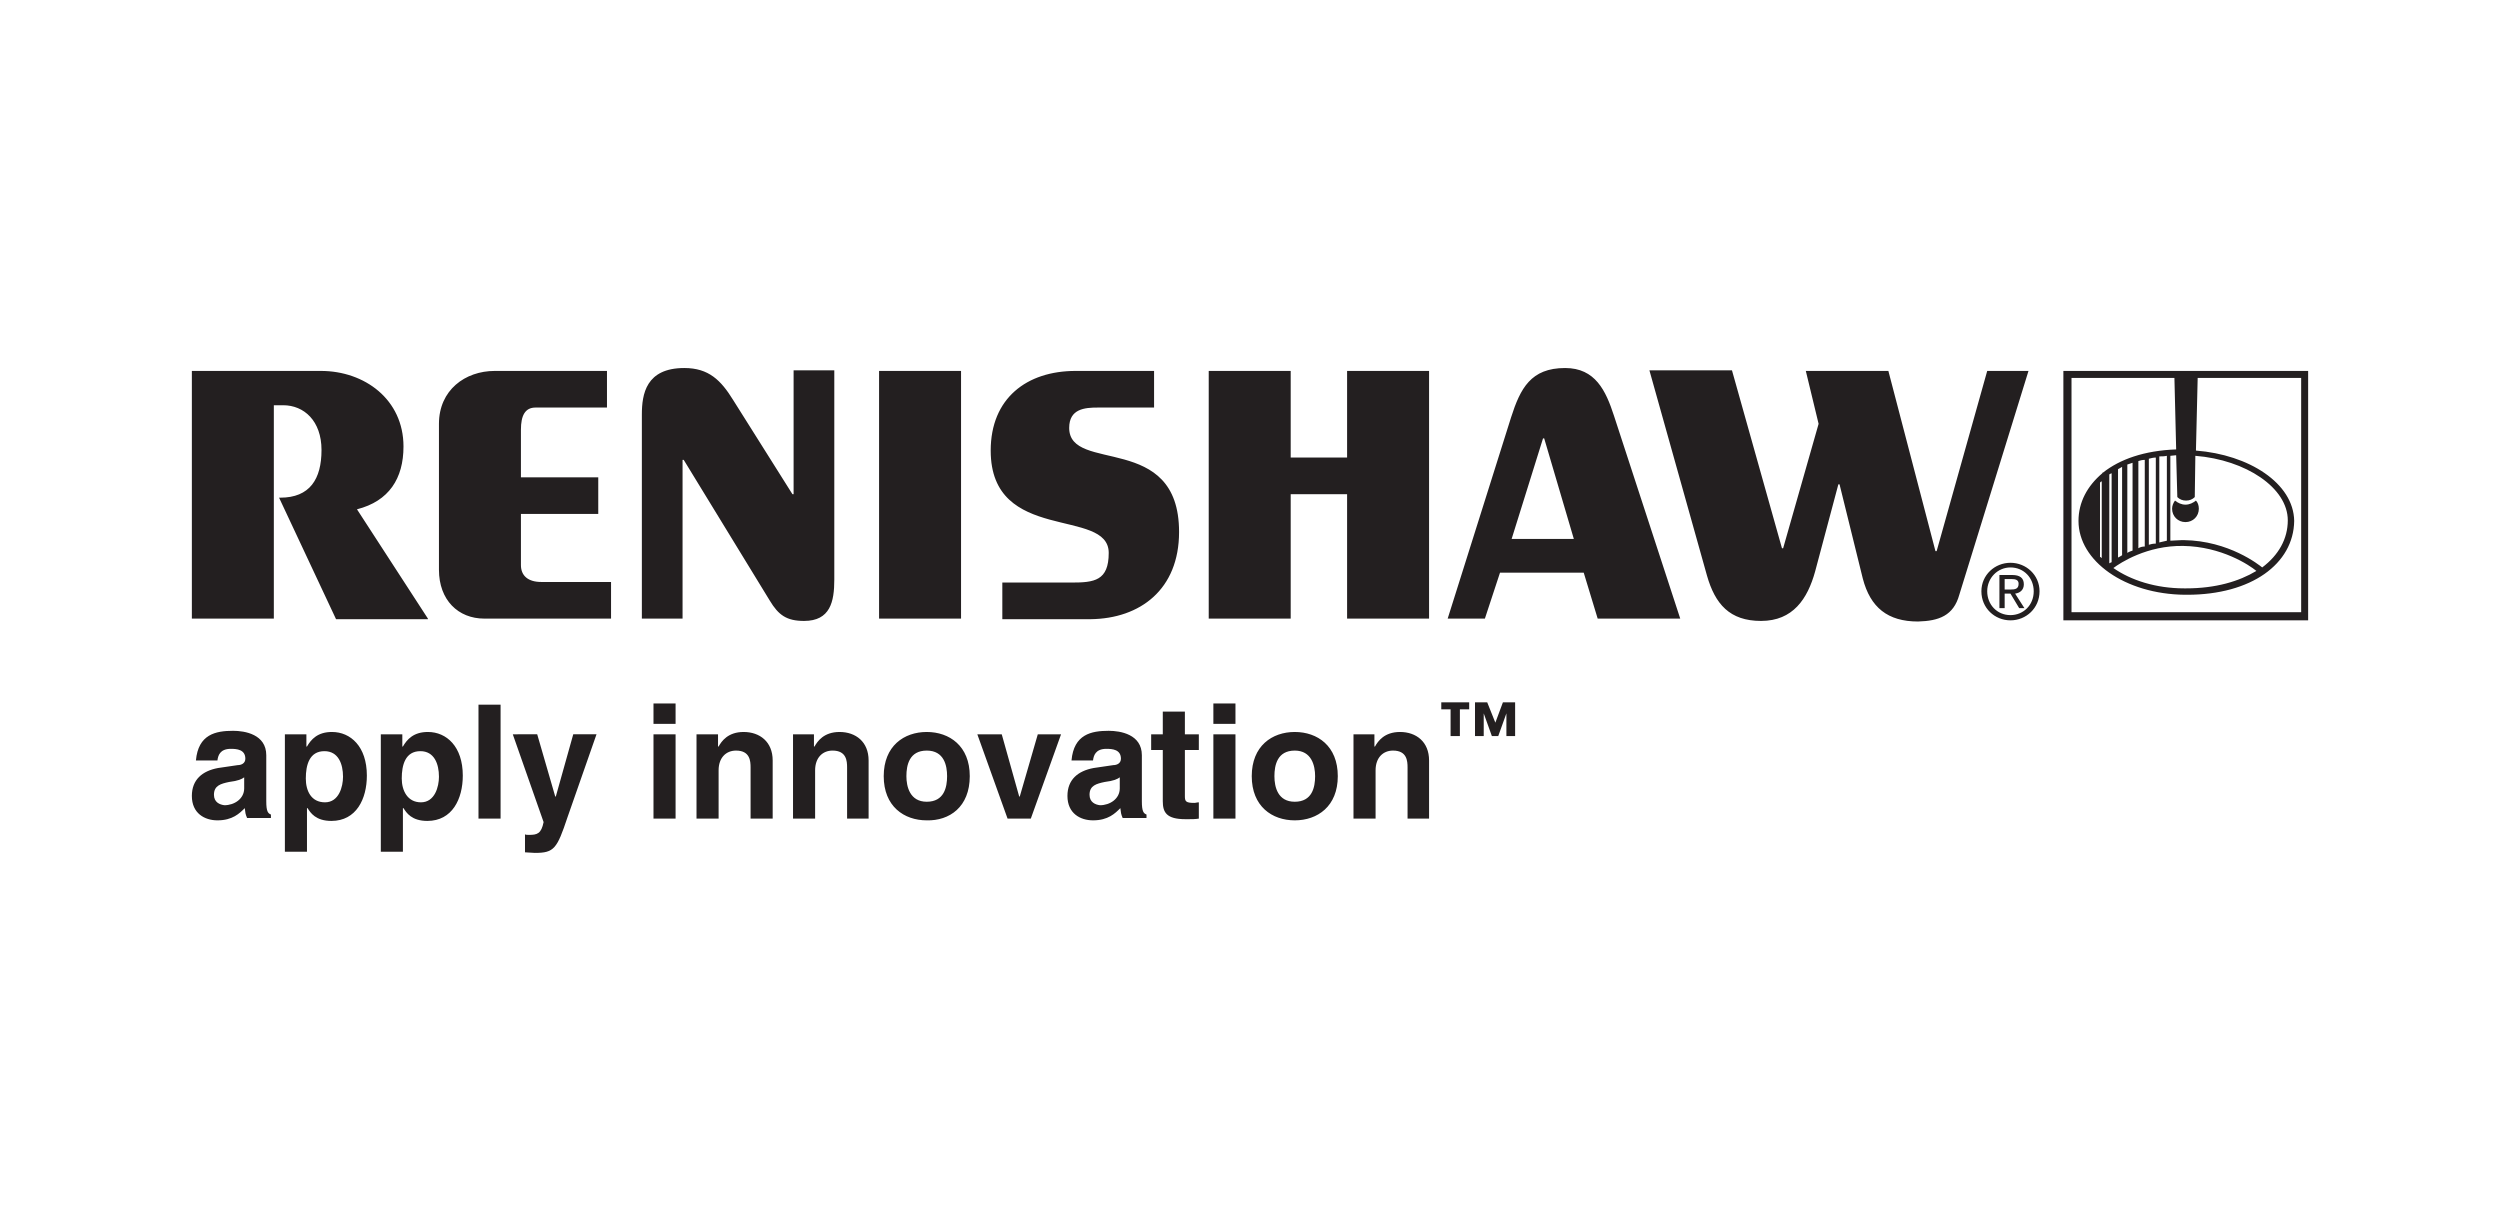 <?xml version="1.0" encoding="utf-8"?>
<!-- Generator: Adobe Illustrator 26.0.3, SVG Export Plug-In . SVG Version: 6.00 Build 0)  -->
<svg version="1.1" id="Layer_1" xmlns="http://www.w3.org/2000/svg" xmlns:xlink="http://www.w3.org/1999/xlink" x="0px" y="0px"
	 viewBox="0 0 430 210" style="enable-background:new 0 0 430 210;" xml:space="preserve">
<style type="text/css">
	.st0{fill:#231F20;}
</style>
<g>
	<path class="st0" d="M255.8,120.8h-2.1v5.8h1.5v-3.9h0l1.4,3.9h1.1l1.4-3.9h0v3.9h1.5v-5.8h-2.1l-1.3,3.5L255.8,120.8z
		 M219.2,133.5c0-1.9,0.5-4.4,3.5-4.4c2.9,0,3.5,2.6,3.5,4.4c0,1.9-0.5,4.4-3.5,4.4C219.8,137.9,219.2,135.4,219.2,133.5
		 M215.3,133.5c0,5.2,3.5,7.6,7.4,7.6c3.9,0,7.4-2.4,7.4-7.6c0-5.2-3.5-7.6-7.4-7.6C218.8,125.9,215.3,128.3,215.3,133.5
		 M212.5,126.3h-3.8v14.5h3.8V126.3z M212.5,121h-3.8v3.5h3.8V121z M187.4,136.7c0-1.6,1.2-1.9,2.6-2.2c1.6-0.2,2.2-0.5,2.6-0.8v1.9
		c0,1.8-1.7,2.9-3.4,2.9C188.4,138.4,187.4,138,187.4,136.7 M183.6,136.9c0,3,2.2,4.2,4.4,4.2c2.6,0,3.8-1.2,4.7-2.1
		c0.1,0.8,0.1,1,0.4,1.7h4.1v-0.6c-0.5-0.2-0.8-0.5-0.8-2.3v-7.9c0-3.6-3.7-4.2-5.7-4.2c-3,0-6,0.6-6.4,5.1h3.7c0.1-0.8,0.4-2,2.3-2
		c1,0,2.5,0.1,2.5,1.7c0,0.8-0.7,1.1-1.3,1.1l-3.4,0.5C185.4,132.6,183.6,134.1,183.6,136.9 M123.4,126.3h-3.6v14.5h3.8v-8.3
		c0-2.2,1.3-3.4,3-3.4c2.4,0,2.5,1.8,2.5,2.9v8.8h3.8v-10c0-3.2-2.2-4.9-5-4.9c-2.7,0-3.8,1.6-4.3,2.5h-0.1V126.3z M116.2,126.3
		h-3.8v14.5h3.8V126.3z M116.2,121h-3.8v3.5h3.8V121z M88.2,126.3l5.3,15.1c-0.4,2-1.1,2.2-2.5,2.2c-0.3,0-0.6,0-0.7-0.1v3.1
		c0.5,0,1.2,0.1,1.7,0.1c3.3,0,3.8-0.7,5.6-6.1l5-14.3h-4l-3,10.7h-0.1l-3.1-10.7H88.2z M86.1,121.2h-3.8v19.6h3.8V121.2z
		 M69.1,133.9c0-2.3,0.6-4.7,3.2-4.7c2.4,0,3.2,2.2,3.2,4.4c0,1.7-0.7,4.4-3.1,4.4C70.1,138,69.1,136,69.1,133.9 M69.1,126.3h-3.6
		v20.2h3.8v-7.5h0.1c0.5,0.8,1.4,2.2,4.1,2.2c4.3,0,6.1-3.8,6.1-7.8c0-5-2.8-7.5-6-7.5c-2.5,0-3.6,1.3-4.3,2.5h-0.1V126.3z
		 M52.6,133.9c0-2.3,0.6-4.7,3.2-4.7c2.4,0,3.2,2.2,3.2,4.4c0,1.7-0.7,4.4-3.1,4.4C53.5,138,52.6,136,52.6,133.9 M52.6,126.3H49
		v20.2h3.8v-7.5h0.1c0.5,0.8,1.4,2.2,4.1,2.2c4.3,0,6.1-3.8,6.1-7.8c0-5-2.8-7.5-6-7.5c-2.5,0-3.6,1.3-4.3,2.5h-0.1V126.3z
		 M36.8,136.7c0-1.6,1.2-1.9,2.6-2.2c1.6-0.2,2.2-0.5,2.6-0.8v1.9c0,1.8-1.7,2.9-3.4,2.9C37.8,138.4,36.8,138,36.8,136.7 M33,136.9
		c0,3,2.2,4.2,4.4,4.2c2.6,0,3.8-1.2,4.7-2.1c0.1,0.8,0.1,1,0.4,1.7h4.1v-0.6c-0.5-0.2-0.8-0.5-0.8-2.3v-7.9c0-3.6-3.7-4.2-5.7-4.2
		c-3,0-6,0.6-6.4,5.1h3.7c0.1-0.8,0.4-2,2.3-2c1,0,2.5,0.1,2.5,1.7c0,0.8-0.7,1.1-1.3,1.1l-3.4,0.5C34.8,132.6,33,134.1,33,136.9
		 M73.6,106.4L61.4,87.6c5.5-1.4,8-5.3,8-10.8c0-8.1-6.7-13-14.2-13H33v42.6h14.1V69.7h1.6c3.6,0,6.6,2.7,6.6,7.7c0,5-2,8.2-7.1,8.2
		H48l9.8,20.9H73.6z M83.3,106.4h21.8v-6.3h-12c-2.3,0-3.5-1.1-3.5-2.9v-8.8h13.3v-6.3H89.6v-8.2c0-2.4,0.7-3.8,2.5-3.8h12.3v-6.3
		H85.1c-5.1,0-9.6,3.3-9.6,9.1V98C75.5,103.2,78.8,106.4,83.3,106.4 M143.5,99.7v-36h-7v21.3h-0.2l-10.2-16.2
		c-2.1-3.4-4.2-5.5-8.4-5.5c-6.6,0-7.3,4.5-7.3,8v35.1h7V79.1h0.2l14.8,24.2c1.5,2.5,2.9,3.5,5.9,3.5
		C142.8,106.8,143.5,103.5,143.5,99.7 M145.6,140.8h3.8v-10c0-3.2-2.2-4.9-5-4.9c-2.7,0-3.8,1.6-4.3,2.5H140v-2.1h-3.6v14.5h3.8
		v-8.3c0-2.2,1.3-3.4,3-3.4c2.4,0,2.5,1.8,2.5,2.9V140.8z M151.2,106.4h14.1V63.8h-14.1V106.4z M162.9,133.5c0,1.9-0.5,4.4-3.5,4.4
		c-2.9,0-3.5-2.6-3.5-4.4c0-1.9,0.5-4.4,3.5-4.4C162.4,129.1,162.9,131.7,162.9,133.5 M166.8,133.5c0-5.2-3.5-7.6-7.4-7.6
		c-3.9,0-7.4,2.4-7.4,7.6c0,5.2,3.5,7.6,7.4,7.6C163.3,141.2,166.8,138.8,166.8,133.5 M172.3,126.3h-4.2l5.2,14.5h4l5.2-14.5h-4
		l-3.1,10.7h-0.1L172.3,126.3z M202.8,91.5c0-17.3-18.9-10-18.9-17.9c0-3.3,2.7-3.5,4.9-3.5h9.7v-6.3h-13.5
		c-8.4,0-14.6,4.7-14.6,13.7c0,16.1,20.3,9.7,20.3,17.6c0,4.8-2.5,5.1-6.4,5.1h-11.9v6.3h15.2C196.1,106.4,202.8,101.4,202.8,91.5
		 M204.4,140.9c0.6,0,1.2,0,1.8-0.1V138c-0.3,0-0.5,0.1-0.8,0.1c-1.5,0-1.6-0.3-1.6-1.2V129h2.4v-2.7h-2.4v-3.9h-3.8v3.9h-2v2.7h2
		v8.8c0,1.9,0.6,3.1,3.9,3.1H204.4z M231.7,106.4h14.1V63.8h-14.1v14.9H222V63.8h-14.1v42.6H222V85h9.7V106.4z M242,140.8h3.8v-10
		c0-3.2-2.2-4.9-5-4.9c-2.7,0-3.8,1.6-4.3,2.5h-0.1v-2.1h-3.6v14.5h3.8v-8.3c0-2.2,1.3-3.4,3-3.4c2.4,0,2.5,1.8,2.5,2.9V140.8z
		 M252.6,120.8h-4.7v1.2h1.6v4.6h1.6V122h1.6V120.8z M270.7,92.7H260l5.4-17.3h0.2L270.7,92.7z M289,106.4l-11.4-34.9
		c-1.4-4.3-3.2-8.2-8.4-8.2c-5.9,0-7.7,3.5-9.3,8.5L249,106.4h6.4l2.6-7.9h14.4l2.4,7.9H289z M337,102.3l11.9-38.5h-7.1l-8.7,31
		h-0.2l-8.1-31h-14.2l2.2,9.1l-6.1,21.4h-0.2l-8.6-30.6h-14.2l9.9,35.3c1.4,4.9,3.9,7.8,9.3,7.8c5.5,0,8-3.8,9.3-8.5l4-15h0.2
		l4,16.2c1.3,5,4.3,7.4,9.5,7.4C333.5,106.8,336,105.9,337,102.3 M345.8,101.4h-1v-1.8h1.2c0.6,0,1.2,0.1,1.2,0.8
		C347.2,101.3,346.6,101.4,345.8,101.4 M348.2,104.6l-1.6-2.5c0.8-0.1,1.5-0.6,1.5-1.6c0-1.1-0.7-1.6-2-1.6h-2.2v5.7h0.9v-2.5h1
		l1.5,2.5H348.2z M349.8,101.7c0,2.4-1.8,4.1-4,4.1c-2.3,0-4-1.8-4-4.1c0-2.3,1.8-4.1,4-4.1C348.1,97.6,349.8,99.4,349.8,101.7
		 M350.8,101.7c0-2.8-2.3-4.9-5-4.9c-2.7,0-5,2.1-5,4.9c0,2.9,2.3,5,5,5C348.5,106.7,350.8,104.6,350.8,101.7 M378.2,87.5
		c0-0.6-0.2-1.1-0.5-1.4c-0.5,0.4-1.1,0.7-1.8,0.7c-0.7,0-1.3-0.3-1.8-0.7c-0.3,0.4-0.5,0.9-0.5,1.4c0,1.3,1,2.3,2.3,2.3
		C377.2,89.8,378.2,88.8,378.2,87.5 M361.2,95.8V83c0.1-0.1,0.2-0.2,0.3-0.2V96C361.4,95.9,361.3,95.8,361.2,95.8 M362.8,96.9V81.6
		c0.1-0.1,0.2-0.1,0.4-0.2v15.3C362.9,96.8,362.8,96.9,362.8,96.9 M395.8,105.3h-39.5V65h17.7l0.3,12.3c-5.5,0.2-9.7,1.7-12.6,4
		h-0.1v0.1c-2.6,2.2-4.1,5-4.1,8.2c0,6.9,8,12.6,18.3,12.7l0-0.5l0,0.5c0.1,0,0.2,0,0.3,0h0.1c11,0,18.3-5.3,18.4-12.7v0
		c-0.1-6.5-7.8-11.4-16.9-12.1L378,65h17.8V105.3z M364.3,95.9V80.7c0.2-0.1,0.5-0.3,0.7-0.4v15.2C364.7,95.7,364.5,95.8,364.3,95.9
		 M365.9,95.1V79.9c0.3-0.1,0.6-0.2,0.9-0.3v15.1C366.5,94.8,366.2,94.9,365.9,95.1 M367.8,94.3v-15c0.3-0.1,0.7-0.2,1.1-0.2v14.9
		C368.5,94,368.1,94.1,367.8,94.3 M369.6,93.7V78.9c0.4-0.1,0.8-0.2,1.2-0.2v14.8C370.3,93.5,369.9,93.6,369.6,93.7 M371.4,93.3
		V78.5c0.4,0,0.9,0,1.3-0.1V93C372.2,93.1,371.8,93.2,371.4,93.3 M375.5,93.9c6.6,0.1,11.4,3.3,12.6,4.3c-3,1.8-7,3-12.1,3
		c-0.1,0-0.2,0-0.3,0c-4.9,0-9.2-1.4-12.2-3.5C364.7,96.8,369.3,93.8,375.5,93.9 M377.6,78.4c8.7,0.7,15.9,5.5,15.9,11.1
		c0,0,0,0,0,0c0,3.2-1.6,6-4.4,8.1c-0.5-0.4-5.7-4.6-13.5-4.7c-0.1,0-0.2,0-0.3,0c-0.7,0-1.4,0.1-2,0.1V78.4c0.3,0,0.7-0.1,1-0.1
		l0.2,7.2c0.4,0.4,0.9,0.6,1.5,0.6c0.6,0,1.1-0.2,1.5-0.6L377.6,78.4z M397,106.6V106V63.8h-42.1v42.9H397z"/>
</g>
</svg>
